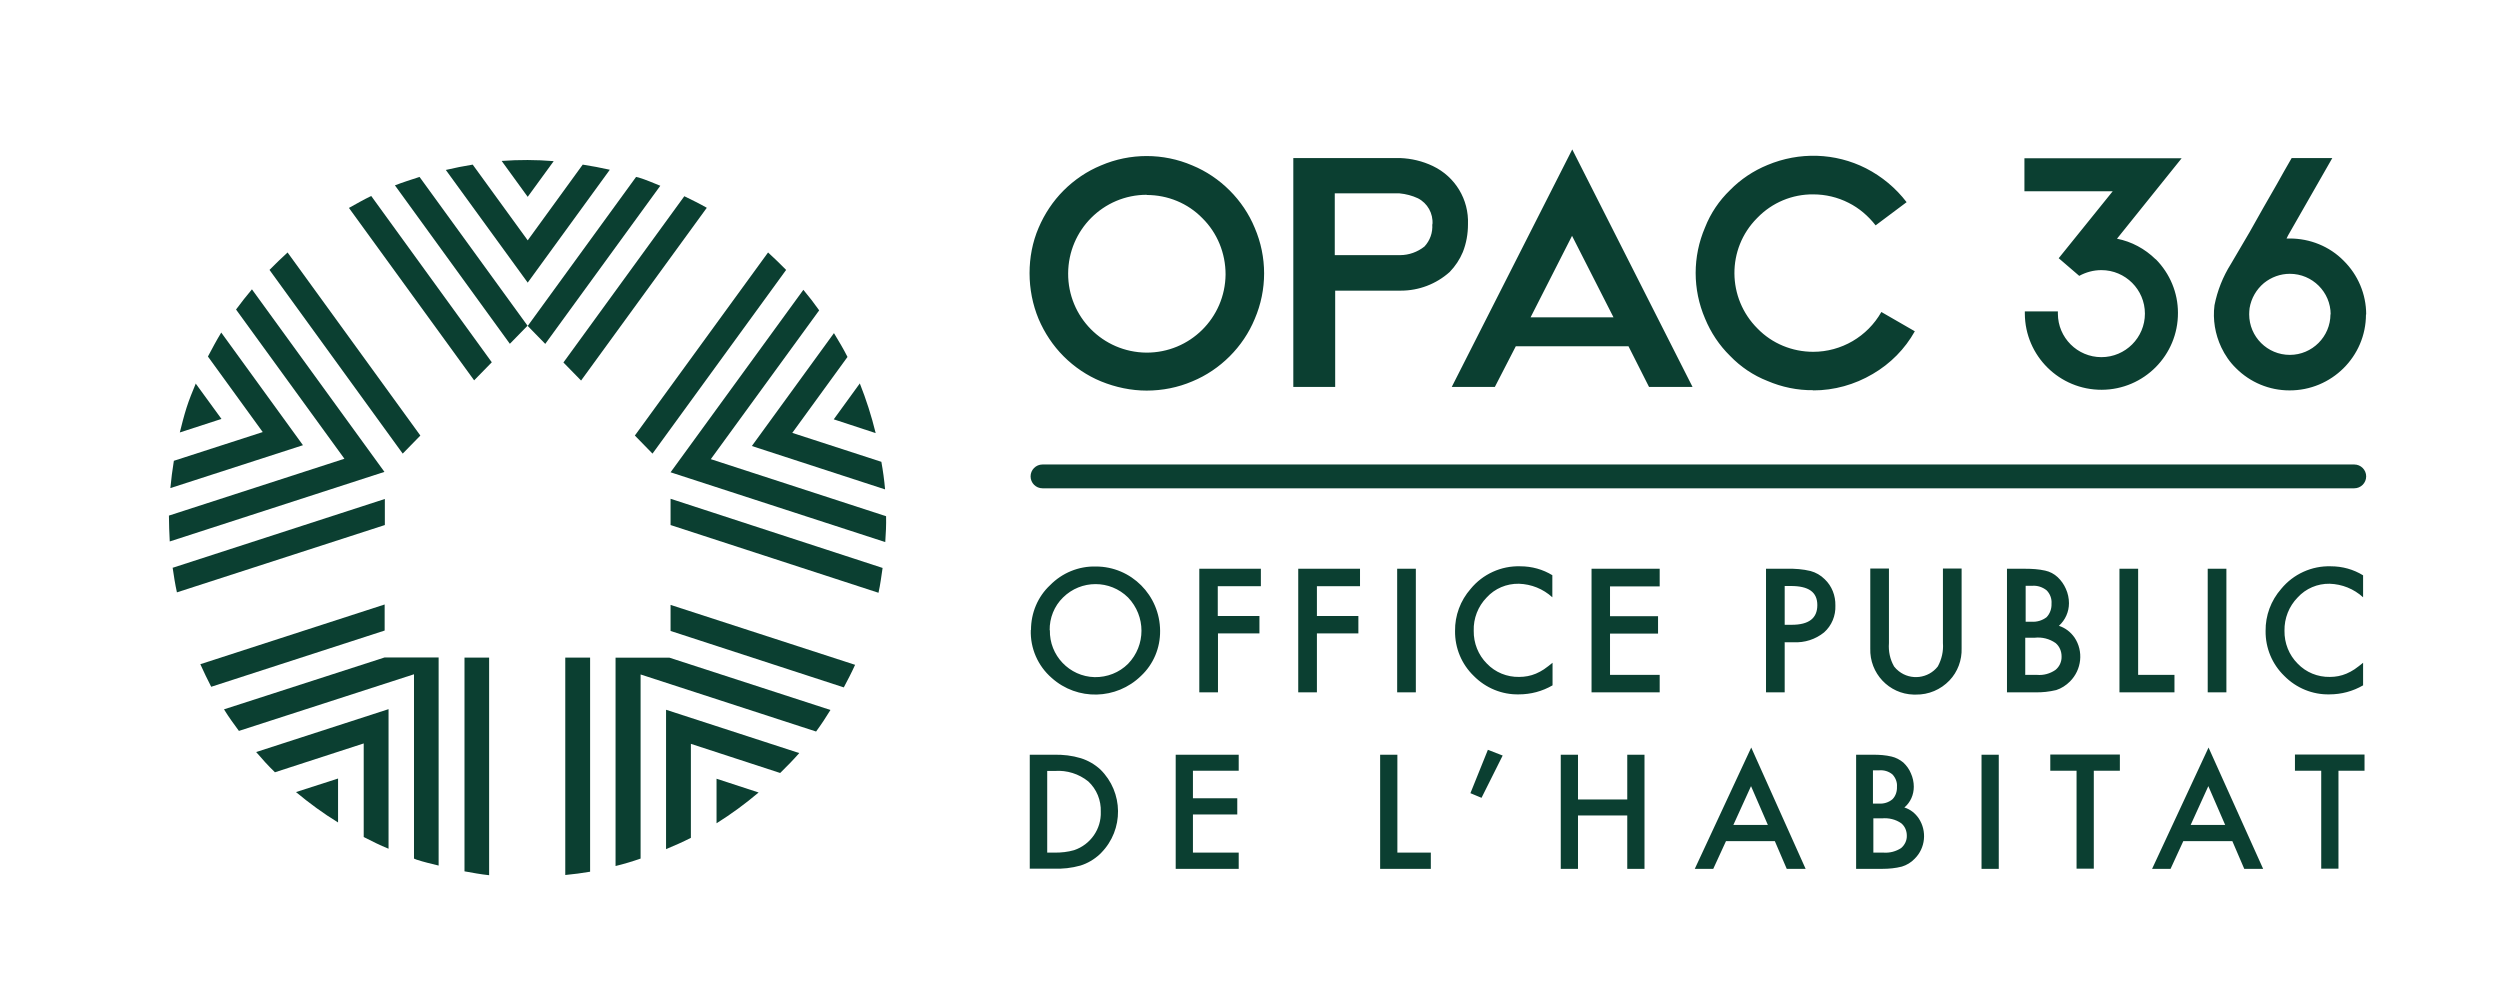 <?xml version="1.0" encoding="UTF-8"?>
<svg id="Layer_1" data-name="Layer 1" xmlns="http://www.w3.org/2000/svg" viewBox="0 0 121.8 48">
  <defs>
    <style>
      .cls-1 {
        fill: #0b3f31;
      }
    </style>
  </defs>
  <g id="Opac36">
    <g id="Groupe_287" data-name="Groupe 287">
      <path id="Tracé_282117" data-name="Tracé 282117" class="cls-1" d="M50.23,30.69c0-.83.33-1.62.93-2.18.59-.6,1.39-.93,2.23-.91,1.73,0,3.12,1.41,3.13,3.13.01.83-.32,1.63-.93,2.2-1.2,1.17-3.1,1.22-4.35.1-.68-.59-1.05-1.45-1.02-2.34M51.15,30.7c-.03,1.23.95,2.26,2.18,2.29.61.01,1.2-.22,1.63-.65.87-.9.87-2.32,0-3.23-.88-.87-2.29-.87-3.17,0-.43.42-.66,1-.65,1.6M61.44,27.71h-3.01v6.02h.91v-2.87h2.02v-.85h-2.03v-1.45h2.1v-.85ZM66.26,27.71h-3.01v6.02h.91v-2.87h2.02v-.85h-2.02v-1.45h2.1v-.85ZM68.98,27.71h-.91v6.02h.91v-6.02ZM75.64,28.03c-.47-.29-1.01-.44-1.57-.44-.93-.03-1.83.38-2.42,1.1-.5.57-.77,1.3-.76,2.05-.01.83.32,1.62.91,2.19.58.59,1.38.92,2.2.9.58,0,1.14-.15,1.64-.44v-1.1c-.13.11-.28.22-.42.32-.12.08-.25.15-.39.21-.26.11-.54.16-.82.16-.59.01-1.16-.22-1.57-.65-.42-.42-.65-1-.64-1.6-.02-.6.21-1.19.63-1.62.4-.44.97-.68,1.57-.67.61.02,1.18.25,1.63.66v-1.08M80.86,27.71h-3.32v6.02h3.32v-.85h-2.42v-2.01h2.34v-.85h-2.34v-1.45h2.42v-.85ZM86.95,31.28v2.45h-.91v-6.02h1.03c.38-.01.77.02,1.14.11.26.07.5.21.69.4.35.33.53.8.52,1.28.02.5-.18.98-.55,1.31-.42.34-.95.51-1.49.48h-.42ZM86.95,30.44h.34c.84,0,1.25-.32,1.25-.96s-.43-.93-1.29-.93h-.3v1.9ZM91.12,27.71v3.88c-.04,1.21.91,2.22,2.11,2.25.04,0,.08,0,.11,0,.62.01,1.21-.24,1.64-.69.4-.42.61-.99.59-1.57v-3.88h-.91v3.63c.03.4-.06.79-.25,1.14-.46.59-1.32.69-1.9.23-.09-.07-.16-.14-.23-.23-.2-.35-.28-.74-.25-1.14v-3.63h-.91ZM97.78,33.73v-6.02h.9c.32,0,.65.02.96.09.23.05.44.16.61.32.17.16.31.36.4.57.1.22.15.46.15.7,0,.42-.18.82-.49,1.1.31.1.57.3.76.57.45.67.35,1.57-.22,2.14-.19.19-.42.34-.67.42-.34.08-.68.12-1.03.11h-1.38ZM98.68,30.29h.29c.27.02.53-.06.74-.22.17-.18.25-.42.24-.66.02-.24-.07-.48-.24-.65-.2-.16-.45-.24-.7-.22h-.32v1.75ZM98.68,32.88h.56c.32.03.64-.06.9-.24.2-.16.31-.41.3-.66,0-.25-.1-.49-.29-.65-.3-.21-.66-.3-1.02-.26h-.46v1.82ZM103.26,27.71v6.02h2.68v-.85h-1.77v-5.17h-.91ZM108.47,27.71h-.91v6.02h.91v-6.02ZM115.13,28.03c-.47-.29-1.01-.44-1.57-.44-.93-.03-1.83.38-2.42,1.1-.5.57-.77,1.3-.76,2.05-.01.83.32,1.62.91,2.19.58.59,1.38.92,2.2.9.58,0,1.14-.15,1.64-.44v-1.1c-.13.11-.28.22-.42.32-.12.08-.25.15-.39.21-.26.11-.53.16-.81.16-.59.01-1.16-.22-1.57-.65-.42-.42-.65-1-.64-1.6-.01-.61.22-1.19.64-1.62.4-.44.97-.68,1.56-.67.61.02,1.18.25,1.63.66v-1.08M55.87,19.03c-.76,0-1.52-.16-2.23-.45-.68-.28-1.3-.7-1.82-1.22-.52-.52-.93-1.14-1.22-1.82-.29-.7-.44-1.46-.44-2.23,0-.76.14-1.51.44-2.21.29-.68.7-1.3,1.22-1.82.52-.52,1.14-.94,1.82-1.22,1.42-.61,3.03-.61,4.45,0,.68.28,1.3.7,1.82,1.22.52.52.94,1.14,1.22,1.82.61,1.42.61,3.02,0,4.44-.28.68-.7,1.3-1.22,1.82-.52.52-1.14.94-1.82,1.22-.7.3-1.46.45-2.23.45M55.87,9.49c-2.11,0-3.82,1.71-3.83,3.83-.01,2.12,1.69,3.84,3.81,3.86,2.12.01,3.84-1.69,3.86-3.81,0-1.03-.4-2.02-1.13-2.74-.71-.73-1.69-1.13-2.71-1.13M71.52,10.93c0,.46-.08.92-.25,1.35-.15.36-.37.69-.64.97-.66.59-1.5.91-2.38.91h-3.2v4.69h-2.04V7.7h5.2c.55.02,1.1.15,1.6.39,1.09.52,1.76,1.63,1.71,2.84M69.79,10.93c.04-.53-.24-1.03-.71-1.27-.28-.13-.58-.21-.9-.24h-3.15v3.01h3.18c.43,0,.85-.15,1.19-.42.27-.29.41-.68.38-1.08M70.73,18.85l5.87-11.57,5.86,11.57h-2.12l-1-1.98h-5.49l-1.02,1.98h-2.1ZM74.57,15.46h4.04l-2.02-3.97-2.02,3.97ZM88.34,19.02c1.02,0,2.02-.28,2.9-.8.86-.5,1.57-1.22,2.05-2.08l-1.63-.94c-.68,1.2-1.95,1.94-3.32,1.94-1.02,0-2-.4-2.71-1.13-1.49-1.48-1.51-3.89-.03-5.38,0,0,.02-.02.03-.03.71-.73,1.69-1.14,2.71-1.13.6,0,1.19.14,1.72.41.52.26.96.64,1.32,1.1l1.51-1.13c-.53-.69-1.2-1.25-1.98-1.65-1.5-.76-3.25-.81-4.8-.16-.68.28-1.3.69-1.82,1.22-.53.51-.95,1.13-1.22,1.82-.61,1.42-.61,3.02,0,4.44.28.68.69,1.3,1.22,1.82.51.53,1.13.95,1.82,1.22.7.3,1.46.46,2.23.45M105.02,12.63c-.52-.51-1.17-.86-1.88-1l3.15-3.92h-7.66v1.61h4.3l-2.63,3.26,1,.86c.33-.18.7-.28,1.08-.28,1.17,0,2.12.95,2.12,2.12s-.95,2.12-2.12,2.12c-1.17,0-2.12-.95-2.12-2.12v-.11h-1.61v.11c.01,2.06,1.69,3.72,3.75,3.71,2.06-.01,3.72-1.69,3.71-3.75,0-.98-.39-1.91-1.08-2.61M115.27,15.32c0,2.05-1.68,3.71-3.73,3.7-.98,0-1.91-.39-2.6-1.08-.3-.29-.54-.64-.72-1.02-.3-.64-.42-1.35-.33-2.05.14-.71.41-1.39.8-2.01l.91-1.55c.44-.78.88-1.57,1.33-2.34.24-.42.47-.85.72-1.27h1.98l-2.15,3.76-.08.16h.16c.98,0,1.93.38,2.62,1.08.7.69,1.1,1.63,1.1,2.62M113.55,15.32c0-1.09-.89-1.98-1.99-1.98-.46,0-.9.16-1.26.45-.37.31-.62.74-.7,1.22-.01.1-.02.2-.02.3,0,1.1.89,1.98,1.98,1.98,1.09,0,1.98-.89,1.98-1.98M114.7,23.79c.32,0,.58-.26.58-.58s-.26-.58-.58-.58h-63.91c-.32,0-.58.26-.58.58s.26.58.58.58h63.91M50.17,42.33v-5.56h1.17c.45-.01.89.04,1.32.17.35.11.68.3.95.55,1.13,1.11,1.15,2.93.04,4.06-.02.02-.05.05-.07.07-.27.25-.59.44-.94.55-.43.12-.87.17-1.31.15h-1.15ZM51.01,41.54h.38c.32,0,.63-.03.94-.12.8-.27,1.33-1.03,1.3-1.87.02-.56-.2-1.1-.61-1.48-.46-.37-1.04-.55-1.62-.51h-.38v3.98ZM60.35,36.77h-3.07v5.56h3.07v-.79h-2.23v-1.86h2.16v-.79h-2.16v-1.34h2.23v-.79ZM67.24,36.77v5.56h2.47v-.79h-1.63v-4.77h-.84ZM71.63,38.64l.55.23,1.03-2.06-.72-.28-.85,2.11ZM76.88,36.77h-.84v5.56h.84v-2.6h2.4v2.6h.84v-5.56h-.84v2.18h-2.4v-2.17ZM86.47,40.98h-2.38l-.62,1.35h-.9l2.75-5.91,2.65,5.91h-.92l-.58-1.35ZM86.13,40.19l-.82-1.89-.86,1.89h1.69ZM90.43,42.33v-5.56h.84c.3,0,.6.02.89.09.21.05.4.15.57.29.16.15.29.33.37.53.09.2.14.42.14.65,0,.39-.16.76-.46,1.01.29.09.53.28.7.53.41.62.33,1.45-.2,1.97-.17.18-.39.31-.62.38-.31.08-.63.11-.95.11h-1.27ZM91.26,39.15h.26c.25.02.49-.05.68-.21.16-.16.23-.39.22-.61.02-.22-.07-.44-.22-.6-.18-.15-.41-.22-.65-.2h-.3v1.62ZM91.26,41.54h.52c.3.02.59-.06.84-.22.18-.15.29-.38.28-.61,0-.23-.09-.45-.27-.6-.27-.19-.61-.27-.94-.24h-.42v1.68ZM97.38,36.77h-.84v5.56h.84v-5.56ZM103.28,37.55v-.79h-3.39v.79h1.28v4.77h.84v-4.77h1.27ZM108.75,40.98h-2.38l-.62,1.35h-.9l2.75-5.91,2.66,5.91h-.92l-.58-1.35ZM108.41,40.19l-.82-1.89-.86,1.89h1.69ZM115.2,37.55v-.79h-3.39v.79h1.28v4.77h.84v-4.77h1.27Z"/>
      <path id="Tracé_282118" data-name="Tracé 282118" class="cls-1" d="M38.3,13.15c-.28-.29-.58-.57-.88-.85l-6.49,8.92.86.88,6.51-8.95Z"/>
      <path id="Tracé_282119" data-name="Tracé 282119" class="cls-1" d="M32.67,25.58l10.13,3.3c.09-.4.14-.81.2-1.21l-10.33-3.37v1.28Z"/>
      <path id="Tracé_282120" data-name="Tracé 282120" class="cls-1" d="M34.63,22.37l5.28-7.25c-.24-.34-.5-.68-.77-1l-6.47,8.89,10.46,3.4c.03-.42.05-.84.04-1.26l-8.54-2.78Z"/>
      <path id="Tracé_282121" data-name="Tracé 282121" class="cls-1" d="M42.66,21.09c-.2-.82-.46-1.63-.77-2.41l-1.27,1.75,2.04.67Z"/>
      <path id="Tracé_282122" data-name="Tracé 282122" class="cls-1" d="M43.12,23.83c-.04-.45-.1-.89-.18-1.33l-4.34-1.41,2.69-3.7c-.2-.4-.43-.78-.66-1.16l-4,5.5,6.48,2.11Z"/>
      <path id="Tracé_282123" data-name="Tracé 282123" class="cls-1" d="M34.43,10.12c-.35-.2-.72-.38-1.09-.56l-5.89,8.1.86.88,6.12-8.41Z"/>
      <path id="Tracé_282124" data-name="Tracé 282124" class="cls-1" d="M18.08,9.55c-.37.18-.72.38-1.08.58l6.1,8.4.86-.88-5.88-8.11Z"/>
      <path id="Tracé_282125" data-name="Tracé 282125" class="cls-1" d="M26.56,16.76l5.61-7.71c-.35-.14-.69-.29-1.05-.4-.04-.01-.09-.02-.13-.03l-5.28,7.26-5.27-7.26c-.4.13-.81.26-1.2.41l5.6,7.72.86-.88.86.88Z"/>
      <path id="Tracé_282126" data-name="Tracé 282126" class="cls-1" d="M26.97,7.85c-.84-.07-1.69-.07-2.53-.01l1.27,1.75,1.26-1.73Z"/>
      <path id="Tracé_282127" data-name="Tracé 282127" class="cls-1" d="M29.71,8.27c-.44-.1-.88-.18-1.32-.25l-2.68,3.69-2.68-3.69c-.44.07-.88.16-1.31.26l3.99,5.49,4-5.5Z"/>
      <path id="Tracé_282128" data-name="Tracé 282128" class="cls-1" d="M8.41,27.65c.06.41.12.81.21,1.21l10.13-3.28v-1.27l-10.33,3.35Z"/>
      <path id="Tracé_282129" data-name="Tracé 282129" class="cls-1" d="M14.01,12.3c-.3.27-.59.56-.88.85l6.49,8.95.86-.88-6.47-8.92Z"/>
      <path id="Tracé_282130" data-name="Tracé 282130" class="cls-1" d="M9.54,18.68c-.16.39-.32.77-.45,1.18s-.23.81-.33,1.21l2.03-.66-1.26-1.73Z"/>
      <path id="Tracé_282131" data-name="Tracé 282131" class="cls-1" d="M12.28,14.09c-.27.32-.53.65-.78.99l5.28,7.27-8.55,2.77c0,.42.02.84.04,1.26l10.46-3.39-6.46-8.9Z"/>
      <path id="Tracé_282132" data-name="Tracé 282132" class="cls-1" d="M10.78,16.2c-.23.38-.44.77-.65,1.17l2.67,3.68-4.33,1.4c-.07.44-.13.89-.17,1.33l6.46-2.09-3.99-5.5Z"/>
      <path id="Tracé_282133" data-name="Tracé 282133" class="cls-1" d="M9.76,32.36c.17.37.34.74.53,1.1l8.45-2.74v-1.27l-8.98,2.91Z"/>
      <path id="Tracé_282134" data-name="Tracé 282134" class="cls-1" d="M22.62,42.45c.4.07.81.15,1.21.19v-10.6s-1.2,0-1.2,0v10.41Z"/>
      <path id="Tracé_282135" data-name="Tracé 282135" class="cls-1" d="M16.47,40.08v-2.15s-2.05.66-2.05.66c.65.54,1.33,1.04,2.05,1.48"/>
      <path id="Tracé_282136" data-name="Tracé 282136" class="cls-1" d="M10.92,34.57c.22.36.47.7.72,1.04l8.53-2.76v8.98s.07.03.12.05c.36.12.72.2,1.08.29v-10.14s-2.63,0-2.63,0l-7.83,2.53Z"/>
      <path id="Tracé_282137" data-name="Tracé 282137" class="cls-1" d="M13.38,37.63l4.34-1.41v4.56c.39.2.79.4,1.21.57v-6.8s-6.45,2.09-6.45,2.09c.29.34.59.67.91.98"/>
      <path id="Tracé_282138" data-name="Tracé 282138" class="cls-1" d="M27.54,42.63c.41-.04.81-.09,1.21-.16v-10.43s-1.21,0-1.21,0v10.6Z"/>
      <path id="Tracé_282139" data-name="Tracé 282139" class="cls-1" d="M41.11,33.49c.19-.36.38-.72.55-1.1l-8.99-2.92v1.27l8.44,2.75Z"/>
      <path id="Tracé_282140" data-name="Tracé 282140" class="cls-1" d="M34.91,40.11c.72-.45,1.4-.95,2.05-1.5l-2.05-.67v2.17Z"/>
      <path id="Tracé_282141" data-name="Tracé 282141" class="cls-1" d="M30,42.19c.41-.1.81-.22,1.21-.36v-8.97s8.55,2.78,8.55,2.78c.25-.34.48-.69.7-1.05l-7.85-2.55h-2.62v10.15Z"/>
      <path id="Tracé_282142" data-name="Tracé 282142" class="cls-1" d="M32.45,41.37c.41-.17.82-.35,1.21-.55v-4.58l4.35,1.42c.32-.31.63-.63.93-.97l-6.49-2.11v6.8Z"/>
    </g>
  </g>
</svg>